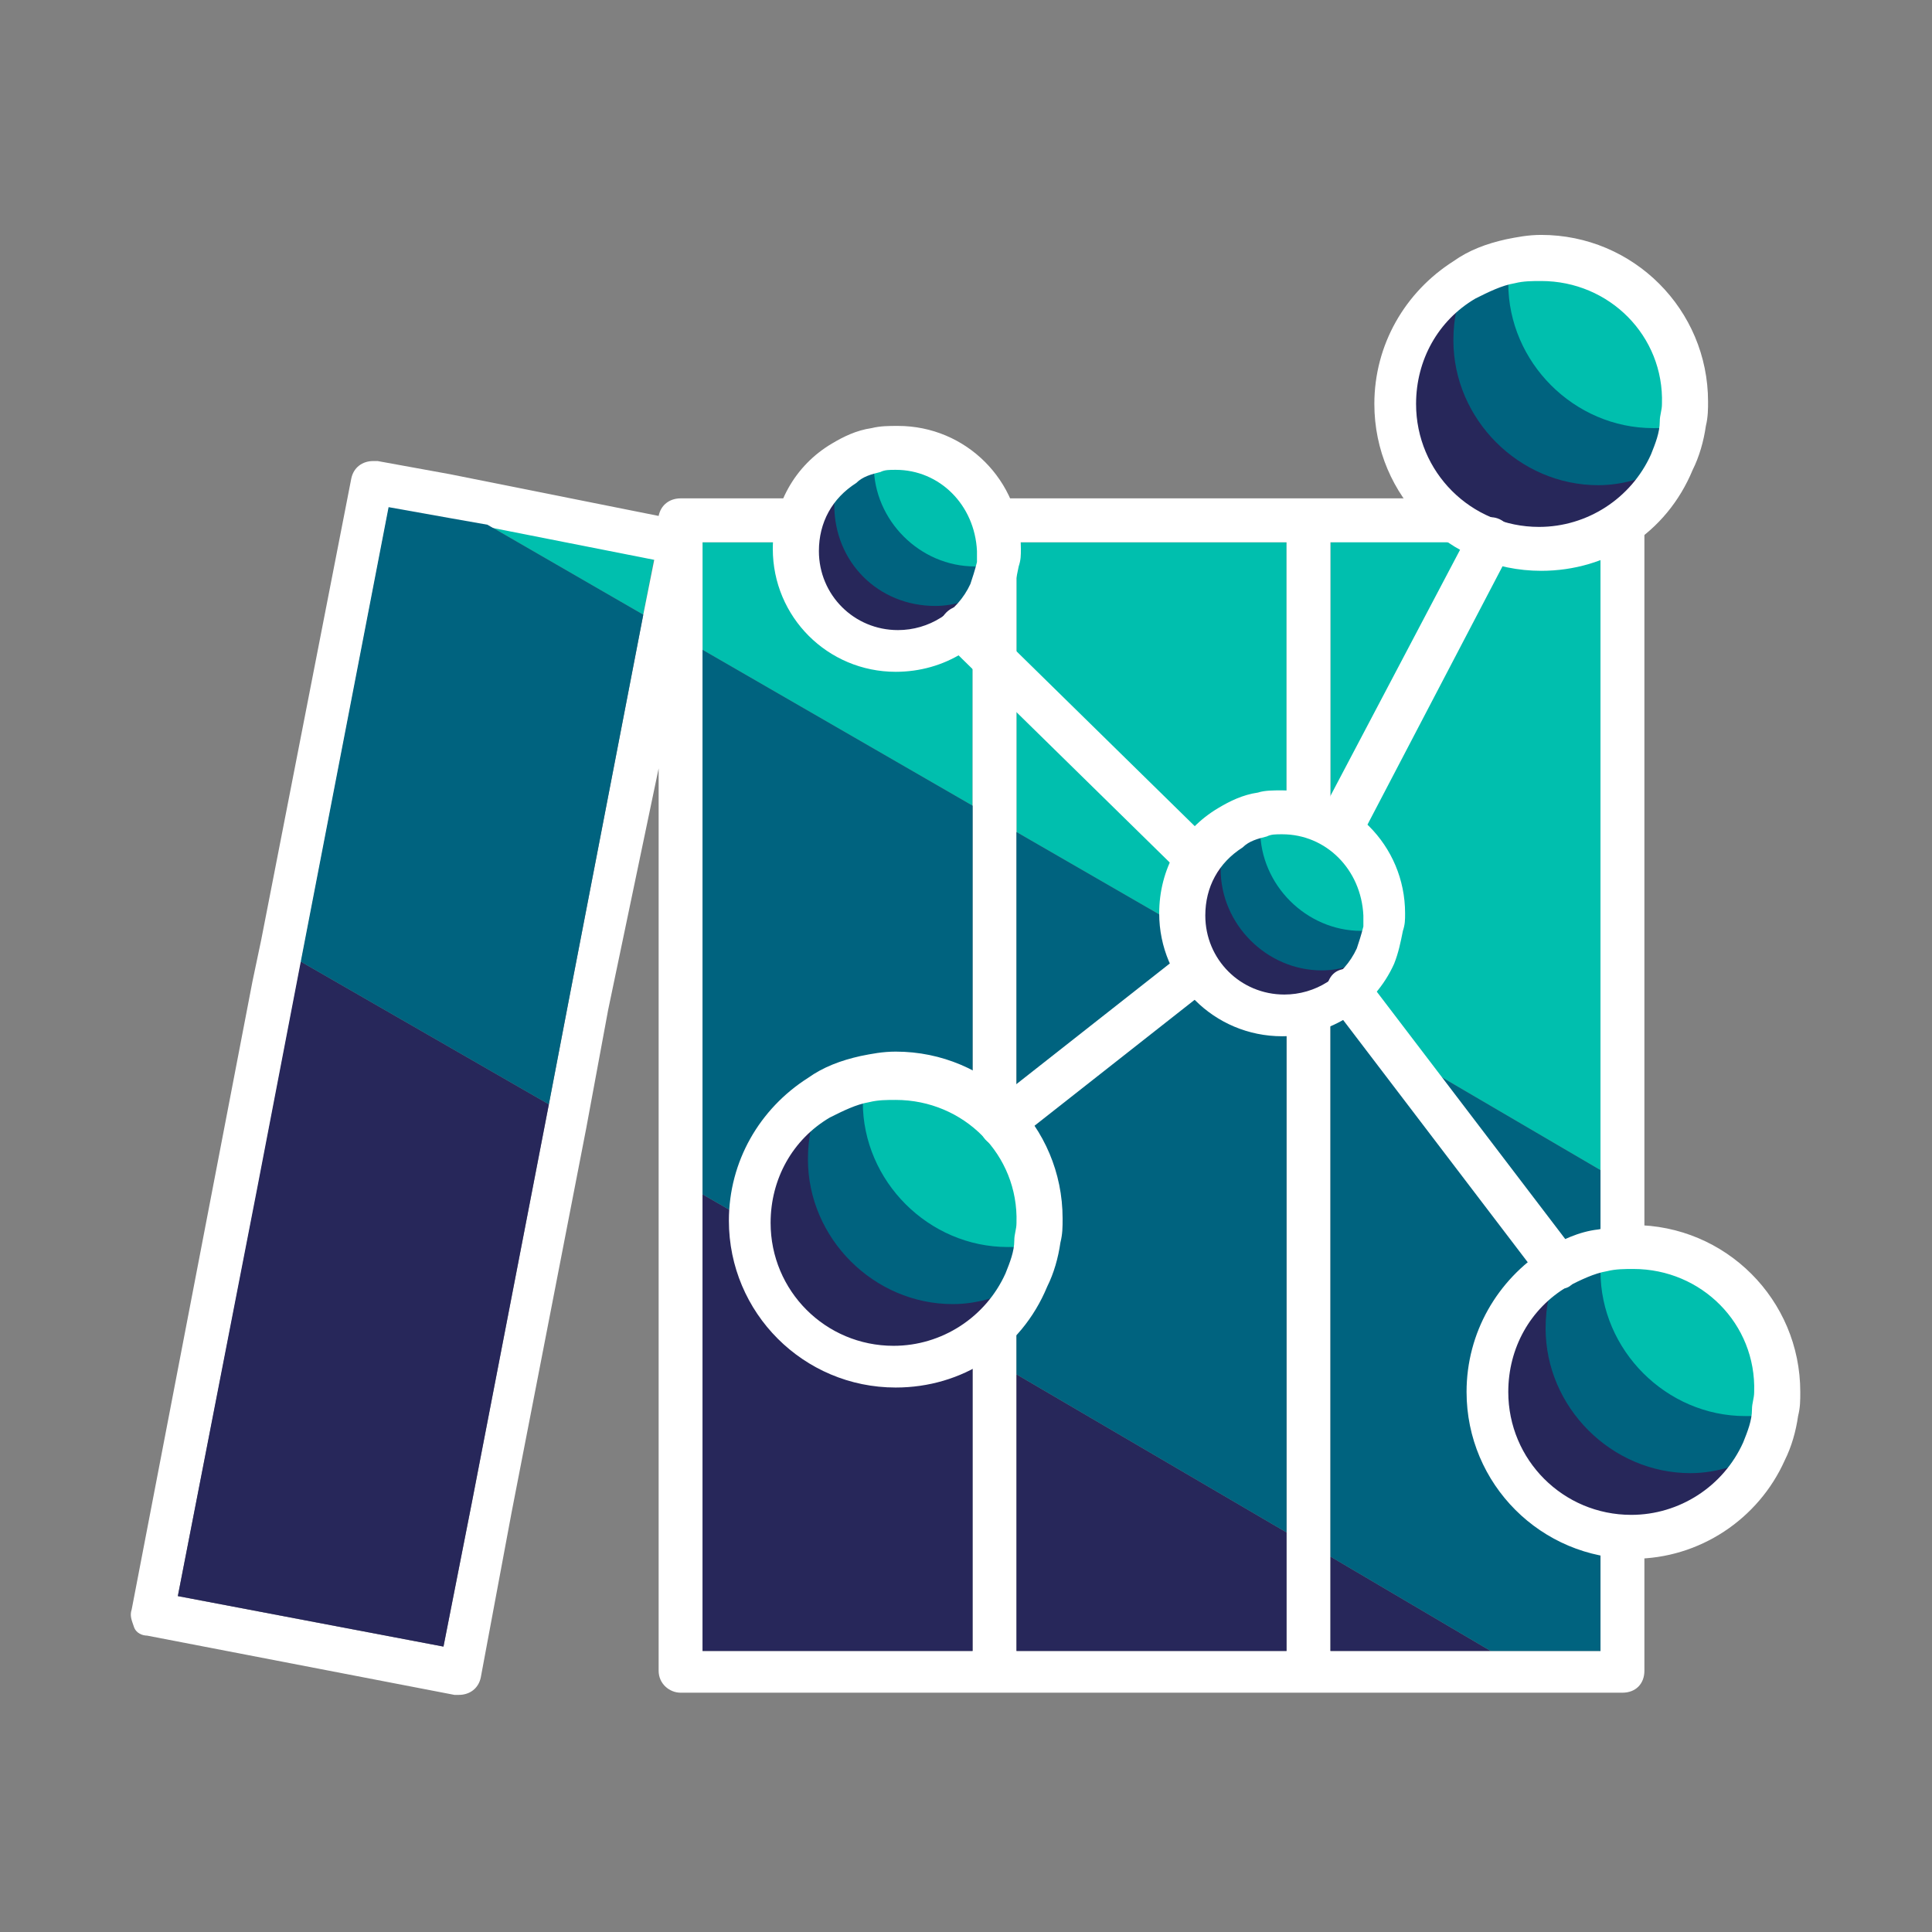 <?xml version="1.0" encoding="UTF-8"?> <svg xmlns="http://www.w3.org/2000/svg" xmlns:xlink="http://www.w3.org/1999/xlink" version="1.1" x="0px" y="0px" viewBox="0 0 88 88" style="enable-background:new 0 0 88 88;" xml:space="preserve"><rect x="0" y="0" width="88" height="88" fill="#808080" stroke="none"/> <style type="text/css"> .st0{fill:#00BFAE;} .st1{fill:#00637F;} .st2{fill:#27275A;} .st3{fill:#FFFFFF;} .st4{fill-rule:evenodd;clip-rule:evenodd;fill:#27275A;} .st5{fill-rule:evenodd;clip-rule:evenodd;fill:#00637F;} .st6{fill-rule:evenodd;clip-rule:evenodd;fill:#00BFAE;} .st7{fill-rule:evenodd;clip-rule:evenodd;fill:#FFFFFF;} .st8{fill:none;stroke:#27275A;stroke-width:2;stroke-linecap:round;stroke-linejoin:round;stroke-miterlimit:10;} .st9{fill:none;stroke:#FFFFFF;stroke-width:2;stroke-linecap:round;stroke-linejoin:round;stroke-miterlimit:10;} </style> <g id="Calque_1"> <g> <g> <polygon class="st0" points="29.8,25.4 29.3,28 22.2,23.9 "></polygon> <polygon class="st0" points="44.3,24.7 44.3,36.7 32,29.6 32,24.7 "></polygon> <polygon class="st0" points="58.6,24.7 58.6,45 46.3,37.9 46.3,24.7 "></polygon> <polygon class="st0" points="72.9,26.3 72.9,53.3 60.6,46.1 60.6,24.7 73.8,23.9 "></polygon> <g> <path class="st3" d="M73.9,22.7H31c-0.5,0-0.9,0.3-1,0.8l-9.5-1.9l-3.3-0.6c-0.1,0-0.1,0-0.2,0c-0.5,0-0.9,0.3-1,0.8l-4.1,21 l-0.4,1.9L6,73.3c-0.1,0.3,0,0.5,0.1,0.8s0.4,0.4,0.6,0.4l14,2.7c0.1,0,0.1,0,0.2,0c0.5,0,0.9-0.3,1-0.8l1.4-7.5l3.4-17.5l1-5.4 L30,35v41.1c0,0.6,0.5,1,1,1h42.9c0.6,0,1-0.4,1-1V23.7C74.9,23.1,74.4,22.7,73.9,22.7z M29.3,28l-3.4,17.6L25,50.3l-3.5,18.1 L20.2,75L8.1,72.7l3.6-18.4l2-10.4l4-20.7l2.8,0.5l1.7,0.3l7.6,1.5L29.3,28z M44.3,75.2H32V24.7h12.3V75.2z M58.6,75.2H46.3 V24.7h12.3V75.2z M72.9,75.2H60.6V24.7h12.3V75.2z"></path> <polygon class="st2" points="67.9,75.2 60.6,75.2 60.6,70.9 "></polygon> <polygon class="st2" points="58.6,69.8 58.6,75.2 46.3,75.2 46.3,62.6 "></polygon> <polygon class="st2" points="44.3,61.5 44.3,75.2 32,75.2 32,54.4 "></polygon> <polygon class="st2" points="25,50.3 21.5,68.4 20.2,75 8.1,72.7 11.7,54.2 13.7,43.8 "></polygon> <polygon class="st1" points="29.3,28 25.9,45.6 25,50.3 13.7,43.8 17.7,23.1 20.5,23.6 22.2,23.9 "></polygon> <polygon class="st1" points="44.3,36.7 44.3,61.5 32,54.4 32,29.6 "></polygon> <polygon class="st1" points="58.6,45 58.6,69.8 46.3,62.6 46.3,37.9 "></polygon> <polygon class="st1" points="72.9,53.3 72.9,75.2 67.9,75.2 60.6,70.9 60.6,46.1 "></polygon> </g> </g> <g> <g> <circle class="st2" cx="70.2" cy="18.4" r="6.6"></circle> <path class="st1" d="M76.8,18.4c0,1-0.2,1.9-0.6,2.7c-1,0.6-2.2,1-3.4,1c-3.6,0-6.6-3-6.6-6.6c0-1,0.2-1.9,0.6-2.7 c1-0.6,2.2-1,3.4-1C73.8,11.8,76.8,14.8,76.8,18.4z"></path> <path class="st0" d="M76.8,18.4c0,0.3,0,0.6-0.1,1c-0.4,0.1-0.9,0.1-1.4,0.1c-3.6,0-6.6-3-6.6-6.6c0-0.3,0-0.6,0.1-1 c0.4-0.1,0.9-0.1,1.4-0.1C73.8,11.8,76.8,14.8,76.8,18.4z"></path> <path class="st3" d="M70.2,26c-4.2,0-7.6-3.4-7.6-7.6c0-2.7,1.4-5.1,3.6-6.5c0.7-0.5,1.5-0.8,2.4-1c0.5-0.1,1-0.2,1.6-0.2 c4.2,0,7.6,3.4,7.6,7.6c0,0.3,0,0.7-0.1,1.1c-0.1,0.7-0.3,1.4-0.6,2C75.9,24.3,73.2,26,70.2,26z M70.2,12.8 c-0.4,0-0.8,0-1.2,0.1c-0.6,0.1-1.2,0.4-1.8,0.7c-1.7,1-2.7,2.8-2.7,4.8c0,3.1,2.5,5.6,5.6,5.6c2.2,0,4.2-1.3,5.1-3.3 c0.2-0.5,0.4-1,0.4-1.5c0-0.3,0.1-0.5,0.1-0.8C75.8,15.3,73.3,12.8,70.2,12.8z"></path> </g> <g> <circle class="st2" cx="40.8" cy="55.7" r="6.6"></circle> <path class="st1" d="M47.4,55.7c0,1-0.2,1.9-0.6,2.7c-1,0.6-2.2,1-3.4,1c-3.6,0-6.6-3-6.6-6.6c0-1,0.2-1.9,0.6-2.7 c1-0.6,2.2-1,3.4-1C44.4,49.1,47.4,52,47.4,55.7z"></path> <path class="st0" d="M47.4,55.7c0,0.3,0,0.6-0.1,1c-0.4,0.1-0.9,0.1-1.4,0.1c-3.6,0-6.6-3-6.6-6.6c0-0.3,0-0.6,0.1-1 c0.4-0.1,0.9-0.1,1.4-0.1C44.4,49.1,47.4,52,47.4,55.7z"></path> <path class="st3" d="M40.8,63.2c-4.2,0-7.6-3.4-7.6-7.6c0-2.7,1.4-5.1,3.6-6.5c0.7-0.5,1.5-0.8,2.4-1c0.5-0.1,1-0.2,1.6-0.2 c4.2,0,7.6,3.4,7.6,7.6c0,0.4,0,0.7-0.1,1.1c-0.1,0.7-0.3,1.4-0.6,2C46.5,61.5,43.8,63.2,40.8,63.2z M40.8,50.1 c-0.4,0-0.8,0-1.2,0.1c-0.6,0.1-1.2,0.4-1.8,0.7c-1.7,1-2.7,2.8-2.7,4.8c0,3.1,2.5,5.6,5.6,5.6c2.2,0,4.2-1.3,5.1-3.3 c0.2-0.5,0.4-1,0.4-1.5c0-0.3,0.1-0.5,0.1-0.8C46.4,52.6,43.9,50.1,40.8,50.1z"></path> </g> <g> <circle class="st2" cx="74.4" cy="63.4" r="6.6"></circle> <path class="st1" d="M81,63.4c0,1-0.2,1.9-0.6,2.7c-1,0.6-2.2,1-3.4,1c-3.6,0-6.6-3-6.6-6.6c0-1,0.2-1.9,0.6-2.7 c1-0.6,2.2-1,3.4-1C78.1,56.8,81,59.7,81,63.4z"></path> <path class="st0" d="M81,63.4c0,0.3,0,0.6-0.1,1c-0.4,0.1-0.9,0.1-1.4,0.1c-3.6,0-6.6-3-6.6-6.6c0-0.3,0-0.6,0.1-1 c0.4-0.1,0.9-0.1,1.4-0.1C78.1,56.8,81,59.7,81,63.4z"></path> <path class="st3" d="M74.4,71c-4.2,0-7.6-3.4-7.6-7.6c0-2.7,1.4-5.1,3.6-6.5c0.7-0.4,1.5-0.8,2.4-0.9c0.5-0.1,1-0.2,1.6-0.2 c4.2,0,7.6,3.4,7.6,7.6c0,0.4,0,0.7-0.1,1.1c-0.1,0.7-0.3,1.4-0.6,2C80.1,69.2,77.4,71,74.4,71z M74.4,57.8 c-0.4,0-0.8,0-1.2,0.1c-0.6,0.1-1.2,0.4-1.8,0.7c-1.7,1-2.7,2.8-2.7,4.8c0,3.1,2.5,5.6,5.6,5.6c2.2,0,4.2-1.3,5.1-3.3 c0.2-0.5,0.4-1,0.4-1.5c0-0.3,0.1-0.5,0.1-0.8C80,60.3,77.5,57.8,74.4,57.8z"></path> </g> <g> <circle class="st2" cx="58.4" cy="41.6" r="4.6"></circle> <path class="st1" d="M63,41.6c0,0.7-0.1,1.3-0.4,1.9c-0.7,0.4-1.5,0.7-2.4,0.7c-2.5,0-4.6-2.1-4.6-4.6c0-0.7,0.1-1.3,0.4-1.9 c0.7-0.4,1.5-0.7,2.4-0.7C60.9,37,63,39,63,41.6z"></path> <path class="st0" d="M63,41.6c0,0.2,0,0.4,0,0.7c-0.3,0.1-0.6,0.1-1,0.1c-2.5,0-4.6-2.1-4.6-4.6c0-0.2,0-0.5,0-0.7 c0.3-0.1,0.6-0.1,1-0.1C60.9,37,63,39,63,41.6z"></path> <path class="st3" d="M58.4,47.2c-3.1,0-5.6-2.5-5.6-5.6c0-2,1-3.8,2.7-4.8c0.5-0.3,1.1-0.6,1.8-0.7C57.6,36,58,36,58.4,36 c3.1,0,5.6,2.5,5.6,5.6c0,0.3,0,0.5-0.1,0.8c-0.1,0.5-0.2,1-0.4,1.5C62.6,45.9,60.6,47.2,58.4,47.2z M58.4,38 c-0.3,0-0.5,0-0.7,0.1c-0.4,0.1-0.8,0.2-1.1,0.5c-1.1,0.7-1.7,1.8-1.7,3.1c0,2,1.6,3.6,3.6,3.6c1.4,0,2.7-0.8,3.3-2.1 c0.1-0.3,0.2-0.6,0.3-1c0-0.2,0-0.3,0-0.5C62,39.6,60.4,38,58.4,38z"></path> </g> <g> <circle class="st2" cx="40.8" cy="25" r="4.6"></circle> <path class="st1" d="M45.4,25c0,0.7-0.1,1.3-0.4,1.9c-0.7,0.4-1.5,0.7-2.4,0.7C40,27.6,38,25.6,38,23c0-0.7,0.1-1.3,0.4-1.9 c0.7-0.4,1.5-0.7,2.4-0.7C43.4,20.4,45.4,22.5,45.4,25z"></path> <path class="st0" d="M45.4,25c0,0.2,0,0.4,0,0.7c-0.3,0.1-0.6,0.1-1,0.1c-2.5,0-4.6-2.1-4.6-4.6c0-0.2,0-0.5,0-0.7 c0.3-0.1,0.6-0.1,1-0.1C43.4,20.4,45.4,22.5,45.4,25z"></path> <path class="st3" d="M40.8,30.6c-3.1,0-5.6-2.5-5.6-5.6c0-2,1-3.8,2.7-4.8c0.5-0.3,1.1-0.6,1.8-0.7c0.4-0.1,0.8-0.1,1.2-0.1 c3.1,0,5.6,2.5,5.6,5.6c0,0.3,0,0.5-0.1,0.8c-0.1,0.5-0.2,1-0.4,1.5C45,29.4,43,30.6,40.8,30.6z M40.8,21.4 c-0.3,0-0.5,0-0.7,0.1c-0.4,0.1-0.8,0.2-1.1,0.5c-1.1,0.7-1.7,1.8-1.7,3.1c0,2,1.6,3.6,3.6,3.6c1.4,0,2.7-0.8,3.3-2.1 c0.1-0.3,0.2-0.6,0.3-1c0-0.2,0-0.3,0-0.5C44.4,23,42.8,21.4,40.8,21.4z"></path> </g> <path class="st3" d="M61,38.7c-0.2,0-0.3,0-0.5-0.1c-0.5-0.3-0.7-0.9-0.4-1.4L67,24.1c0.3-0.5,0.9-0.7,1.4-0.4 c0.5,0.3,0.7,0.9,0.4,1.4l-6.9,13.2C61.7,38.6,61.3,38.7,61,38.7z"></path> <path class="st3" d="M54.3,39.9c-0.3,0-0.5-0.1-0.7-0.3L43.1,29.3c-0.4-0.4-0.4-1,0-1.4c0.4-0.4,1-0.4,1.4,0L55,38.2 c0.4,0.4,0.4,1,0,1.4C54.8,39.8,54.6,39.9,54.3,39.9z"></path> <path class="st3" d="M71,58.7c-0.3,0-0.6-0.1-0.8-0.4l-9.6-12.6c-0.3-0.4-0.2-1.1,0.2-1.4c0.4-0.3,1.1-0.2,1.4,0.2l9.6,12.6 c0.3,0.4,0.2,1.1-0.2,1.4C71.4,58.7,71.2,58.7,71,58.7z"></path> <path class="st3" d="M45.6,52.2c-0.3,0-0.6-0.1-0.8-0.4c-0.3-0.4-0.3-1.1,0.2-1.4l8.9-7c0.4-0.3,1.1-0.3,1.4,0.2 c0.3,0.4,0.3,1.1-0.2,1.4l-8.9,7C46.1,52.1,45.8,52.2,45.6,52.2z"></path> </g> </g> </g> <g id="Calque_2"> </g> <g id="Calque_3"> </g> </svg> 